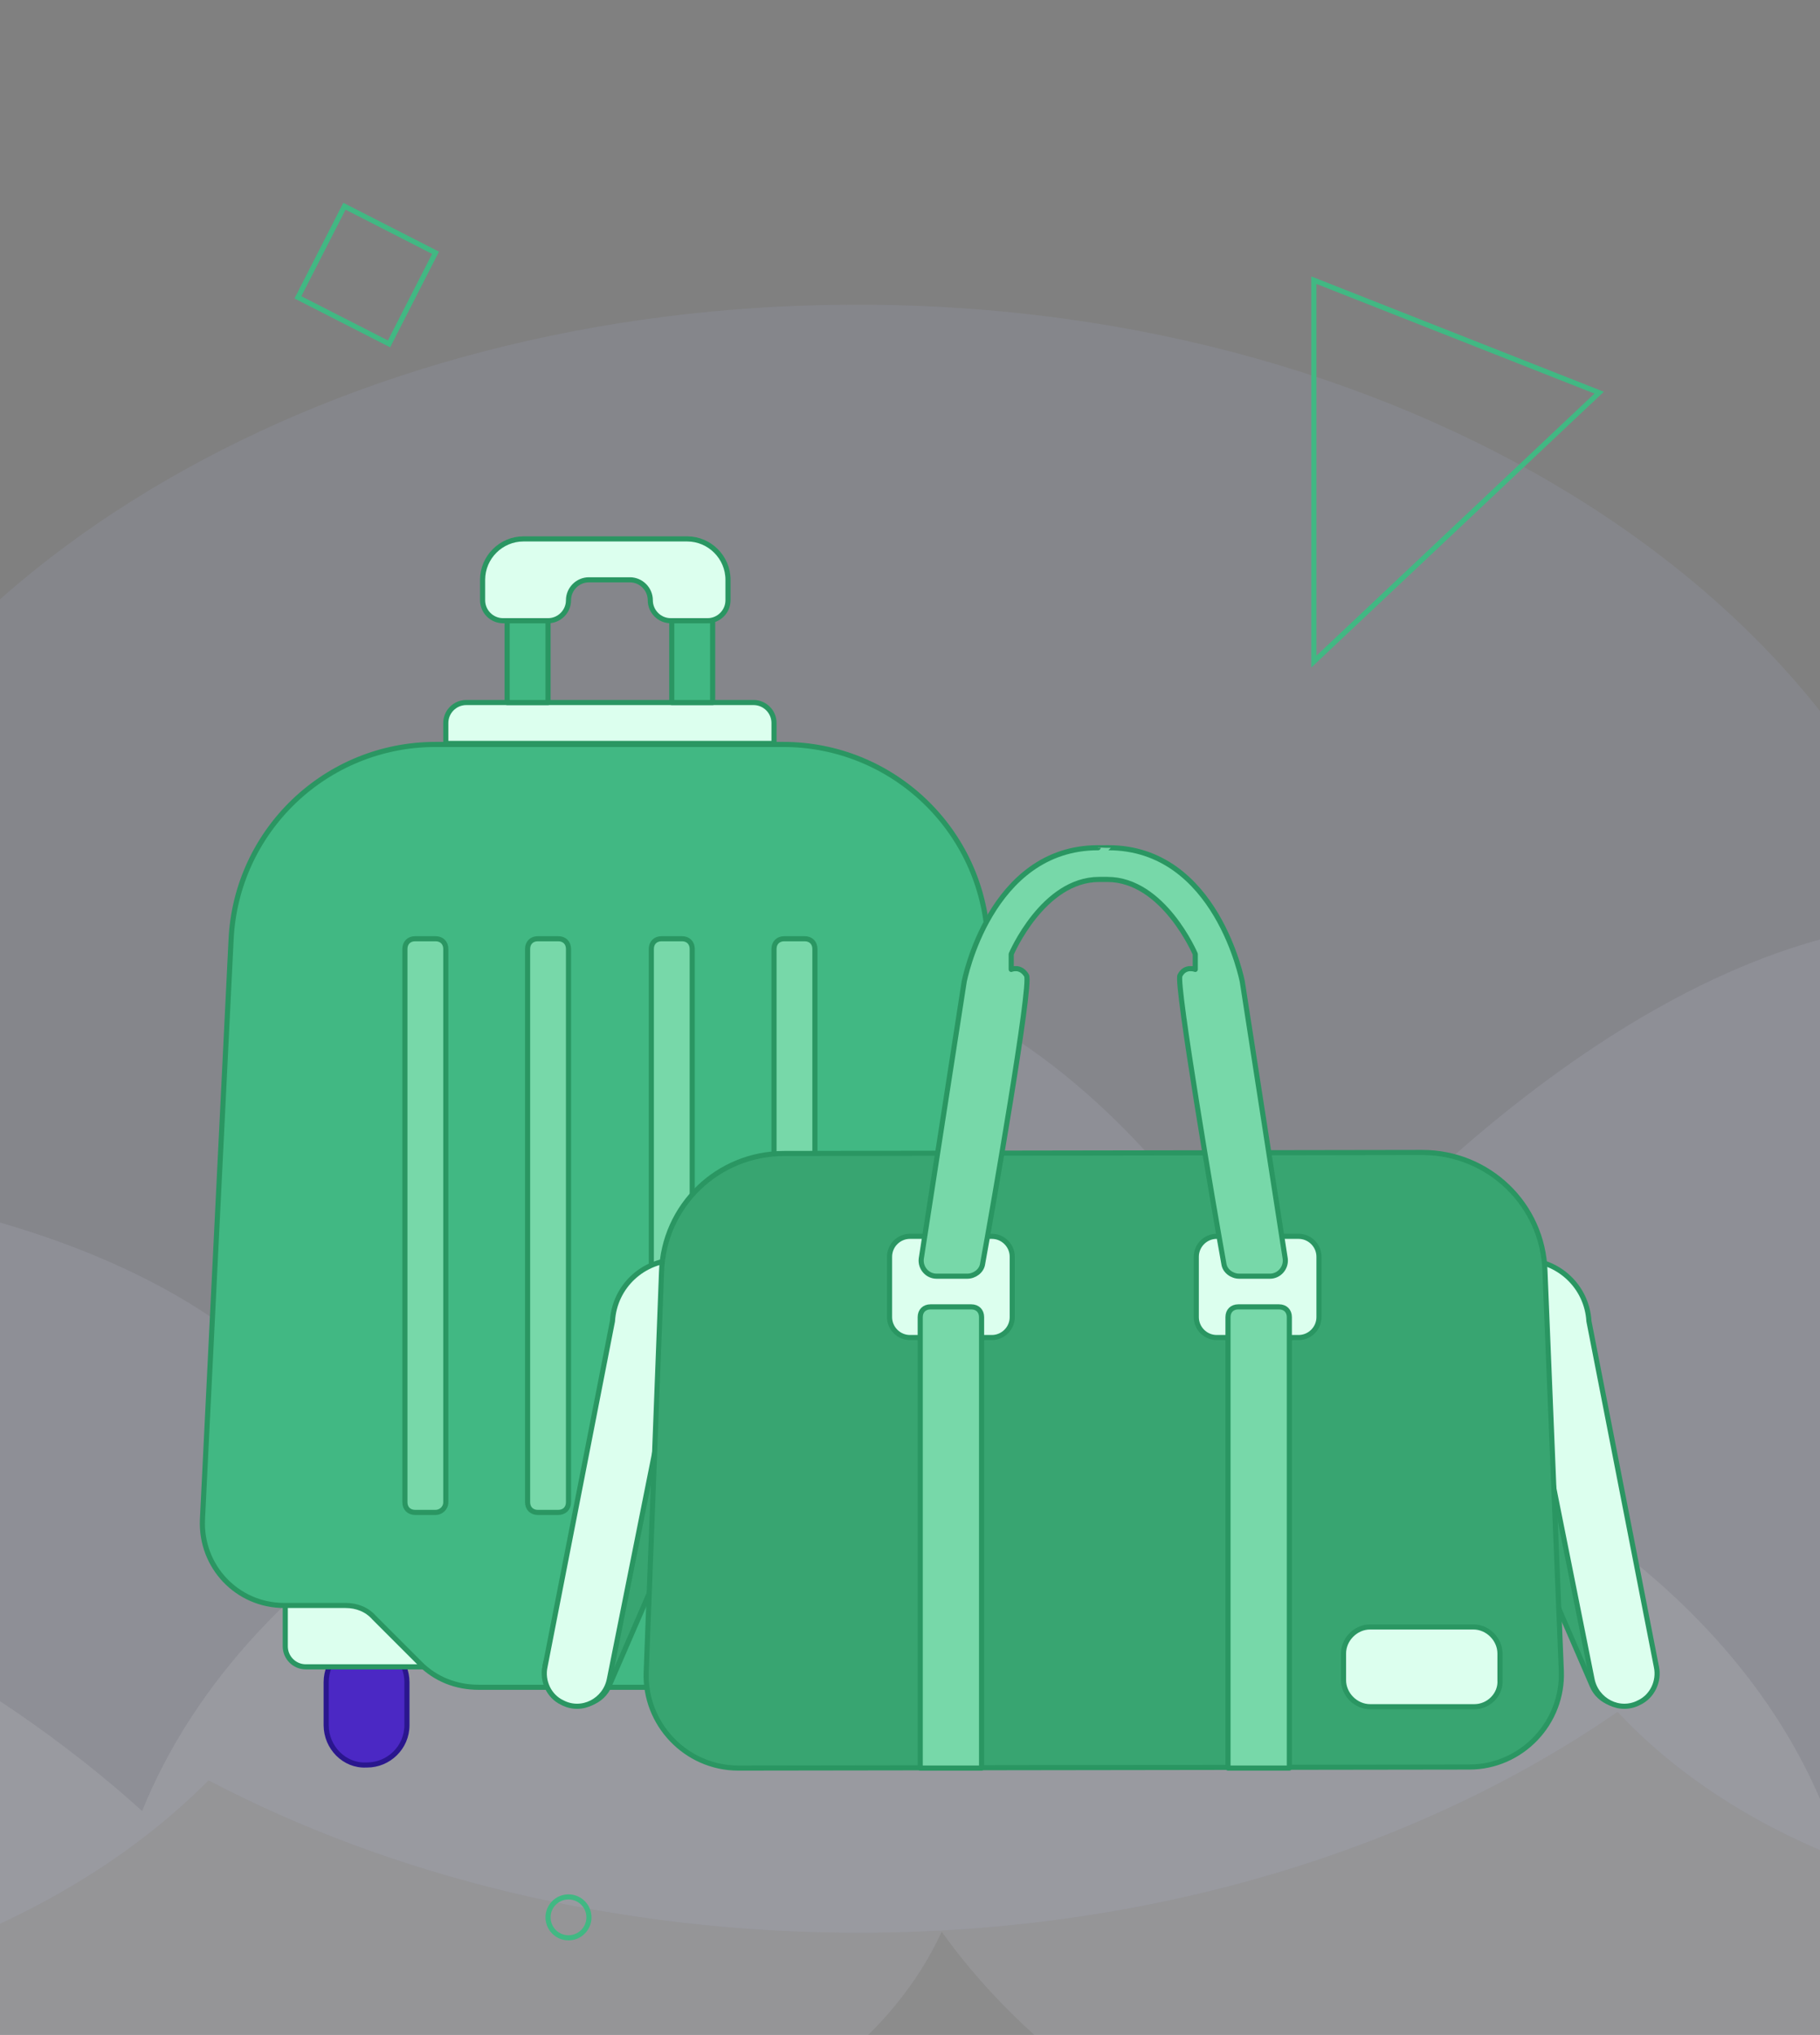 <?xml version="1.0" encoding="utf-8"?>
<!-- Generator: Adobe Illustrator 23.0.1, SVG Export Plug-In . SVG Version: 6.00 Build 0)  -->
<svg version="1.1" id="Layer_1" xmlns="http://www.w3.org/2000/svg" xmlns:xlink="http://www.w3.org/1999/xlink" x="0px" y="0px"
	 viewBox="0 0 178 199" style="enable-background:new 0 0 178 199;" xml:space="preserve">
<rect x="0" y="0" width="178" height="199" fill="#808080" stroke="none"/>
<style type="text/css">
	.st0{clip-path:url(#SVGID_2_);}
	.st1{fill:none;}
	.st2{opacity:0.1;fill:#BABEF7;enable-background:new    ;}
	.st3{opacity:0.1;fill:#DCDFFB;enable-background:new    ;}
	.st4{opacity:0.1;fill:#FFFFFF;enable-background:new    ;}
	.st5{fill:#4B28C4;stroke:#2A168E;stroke-width:0.5;stroke-linecap:round;stroke-linejoin:round;stroke-miterlimit:10;}
	.st6{fill:#DCFFEE;stroke:#2A9662;stroke-width:0.5;stroke-linecap:round;stroke-linejoin:round;stroke-miterlimit:10;}
	.st7{fill:#4B28C4;stroke:#3F02A8;stroke-width:0.5;stroke-linecap:round;stroke-linejoin:round;stroke-miterlimit:10;}
	.st8{fill:#DCDFFB;stroke:#3F02A8;stroke-width:0.5;stroke-linecap:round;stroke-linejoin:round;stroke-miterlimit:10;}
	.st9{fill:#41B883;stroke:#2A9662;stroke-width:0.5;stroke-linecap:round;stroke-linejoin:round;stroke-miterlimit:10;}
	.st10{fill:#77D8A9;stroke:#2A9662;stroke-width:0.5;stroke-linecap:round;stroke-linejoin:round;stroke-miterlimit:10;}
	.st11{fill:#38A571;stroke:#2A9662;stroke-width:0.5;stroke-linecap:round;stroke-linejoin:round;stroke-miterlimit:10;}
	.st12{fill:none;stroke:#41B883;stroke-width:0.5;stroke-miterlimit:10;}
</style>
<g>
	<defs>
		<rect id="SVGID_1_" width="178" height="199"/>
	</defs>
	<clipPath id="SVGID_2_">
		<use xlink:href="#SVGID_1_"  style="overflow:visible;"/>
	</clipPath>
	<g class="st0">
		<rect class="st1" width="178" height="190"/>
		<g>
			<g>
				<g>
					<g>
						<path class="st2" d="M209.1,96.7c-6.1,0-11.9,0.7-17.5,1.9c-7.2-38.9-52.8-68.9-107.9-68.8c-50.8,0-93.5,25.5-105.3,60
							c-5.7-1-11.8-1.6-18-1.6c-21.1,0-40.1,6.5-53.5,16.9c-18.1-13.5-43.3-21.9-71.1-21.8c-8.5,0-16.7,0.8-24.5,2.3
							c-6.7-11.8-22.6-20-41.2-20c-24.6,0-44.5,14.6-44.5,32.7c0,0.6,0,1.3,0.1,1.9c-6.4-1.8-13.2-3-20.3-3.6
							C-307,69.5-342.1,49.9-383.3,50c-51.6,0.1-93.3,30.7-93.3,68.5c0,0.6,0,1.2,0,1.8c-6-1.8-12.5-2.7-19.4-2.7
							c-28.5,0-51.5,16.9-51.5,37.8c0,20.8,23.2,37.7,51.6,37.6c22.3,0,41.3-10.4,48.4-24.9c16.8,11.6,39.4,18.7,64.3,18.7
							c1.5,0,2.9,0,4.3-0.1c14.1,19.6,42.3,32.9,74.6,32.8c24.1,0,45.7-7.4,61.1-19.3c18.2,17.4,46.9,28.7,79.2,28.6
							c38.4,0,71.6-16,88.1-39.3c10.8,4.5,23.2,7,36.5,7c24.6,0,46.4-8.9,59.8-22.4C38.3,183.5,60.3,189,84,189
							c28.7,0,54.8-8.2,74.2-21.6c11.1,11.9,29.8,19.7,51,19.6c34.1,0,61.6-20.3,61.6-45.2C270.8,116.8,243.1,96.7,209.1,96.7z"/>
					</g>
				</g>
			</g>
			<g>
				<g>
					<g>
						<path class="st3" d="M-403.3,102.8c19.2-0.3,37,4.4,51,12.4c5.9-4.9,14.5-8,24.1-8.2c18-0.3,32.9,9.9,33.9,22.9
							c12.5-17.8,37.6-30.1,66.8-30.6c36.2-0.6,67.2,17.2,76.1,41.8c11.8,0.5,22.5,4,30.8,9.5c4.6-1.2,9.5-1.9,14.6-2
							c0.2,0,0.3,0,0.5,0c10.7-19.5,36.4-33.9,66.9-33.9c50.4,0,65.8,19.7,65.8,19.7s4.7-31.8,38.4-39.5
							c37.2-8.4,59.4,35.9,59.4,35.9s85-108.4,124.3,28.5c9.3,32.4-35.5,61.6-81.5,62.3c-32.7,0.5-61.5-12.8-75.7-32.7
							c-6.5,14.2-24.6,24.6-46.3,25c-11.4,0.2-22-2.5-30.6-7c-13,9.5-30.8,15.5-50.6,15.9c-17.4,0.3-33.5-3.9-46.3-11
							c-6.6,2.8-14.2,4.5-22.3,4.6c-9.7,0.2-18.8-1.9-26.4-5.5c-6.9,2.8-14.8,4.4-23.1,4.5c-13.7,0.2-26.3-3.6-35.7-9.9
							c-10.4,4.1-22.3,6.5-34.9,6.8c-34.2,0.6-63.7-15.3-74.4-37.7c-4.2,1.5-8.9,2.4-13.9,2.5c-4.1,0.1-8-0.4-11.6-1.3
							c-8.5,24.9-39,43.7-75.8,44.3c-44.2,0.7-80.8-24.9-81.7-57.2C-482.4,130.3-447.4,103.5-403.3,102.8z"/>
					</g>
				</g>
			</g>
			<g>
				<g>
					<g>
						<path class="st4" d="M-448.4,189.6c5.6-0.1,11,0.3,16.1,1.3c4.8-35.9,45.3-64.5,95.9-65.8c46.6-1.2,86.9,21.2,99.4,52.6
							c5.2-1.1,10.7-1.8,16.4-1.9c19.4-0.5,37.1,5,49.9,14.2c16-12.8,38.7-21.1,64.3-21.8c7.8-0.2,15.3,0.3,22.6,1.5
							c5.6-11,19.9-18.9,36.9-19.4c22.6-0.6,46.9,14.2,60.8,26.8c10.2-25.2,41.4-44,79.3-45c47.4-1.2,87.1,25.9,88.7,60.6
							c0,0.6,0,1.1,0,1.7c5.4-1.8,11.4-2.8,17.7-3c26.1-0.7,48,14.3,49,33.4c0.9,19.1-19.5,35.2-45.7,35.8
							c-20.5,0.5-38.4-8.6-45.6-21.7C142.4,250,122,257,99.1,257.6c-1.3,0-2.7,0-4,0c-12.1,18.3-37.3,31.2-67,32
							c-22.1,0.6-42.3-5.7-56.9-16.2c-15.9,16.4-41.7,27.5-71.3,28.2c-35.2,0.9-66.4-12.9-82.6-33.9c-9.7,4.4-21,7-33.2,7.3
							c-22.6,0.6-43-7-55.9-19.1c-16,9.1-35.9,14.7-57.7,15.2c-26.4,0.7-50.7-6.2-69.1-18c-9.7,11.2-26.5,18.8-45.9,19.3
							c-31.3,0.8-57.5-17.1-58.6-40C-504.1,209.6-479.6,190.4-448.4,189.6z"/>
					</g>
				</g>
			</g>
		</g>
	</g>
	<g class="st0">
		<g>
			<g>
				<g>
					<g>
						<path class="st5" d="M31.9,168.7v-4.2c0-2.2,1.8-3.9,3.9-3.9h0.1c2.2,0,3.9,1.8,3.9,3.9v4.2c0,2.2-1.8,3.9-3.9,3.9h-0.1
							C33.7,172.7,31.9,170.9,31.9,168.7z"/>
						<path class="st6" d="M48,163H29.9c-1.1,0-2-0.9-2-2v-6H48V163z"/>
						<path class="st7" d="M87.8,168.7v-4.2c0-2.2-1.8-3.9-3.9-3.9h-0.1c-2.2,0-3.9,1.8-3.9,3.9v4.2c0,2.2,1.8,3.9,3.9,3.9h0.1
							C86,172.7,87.8,170.9,87.8,168.7z"/>
						<path class="st8" d="M71.7,163h18.1c1.1,0,2-0.9,2-2v-6H71.7V163z"/>
						<path class="st6" d="M75.7,72.7H43.6v-2c0-1.1,0.9-2,2-2h28.1c1.1,0,2,0.9,2,2V72.7z"/>
						<rect x="49.6" y="60.7" class="st9" width="4" height="8"/>
						<rect x="65.7" y="60.7" class="st9" width="4" height="8"/>
						<path class="st6" d="M47.2,56.7v2c0,1.1,0.9,2,2,2h4.4c1.1,0,2-0.9,2-2l0,0c0-1.1,0.9-2,2-2h4c1.1,0,2,0.9,2,2l0,0
							c0,1.1,0.9,2,2,2h3.6c1.1,0,2-0.9,2-2v-2c0-2.2-1.8-4-4-4h-16C49,52.7,47.2,54.5,47.2,56.7z"/>
						<g>
							<path class="st9" d="M96.6,91.9c-0.5-10.7-9.3-19.1-20-19.1h-17h-17c-10.7,0-19.5,8.4-20,19.1l-2.8,56.7
								c-0.2,4.6,3.4,8.4,8,8.4h6c1.1,0,2.1,0.4,2.8,1.2l4.5,4.5c1.5,1.5,3.5,2.3,5.7,2.3h12.7h12.7c2.1,0,4.2-0.8,5.7-2.3l4.5-4.5
								c0.8-0.8,1.8-1.2,2.8-1.2h6c4.6,0,8.2-3.8,8-8.4L96.6,91.9z"/>
							<g>
								<path class="st10" d="M54.6,147.9h-2c-0.6,0-1-0.4-1-1V92.8c0-0.6,0.4-1,1-1h2c0.6,0,1,0.4,1,1v54.1
									C55.6,147.5,55.2,147.9,54.6,147.9z"/>
								<path class="st10" d="M66.7,147.9h-2c-0.6,0-1-0.4-1-1V92.8c0-0.6,0.4-1,1-1h2c0.6,0,1,0.4,1,1v54.1
									C67.7,147.5,67.2,147.9,66.7,147.9z"/>
								<path class="st10" d="M42.6,147.9h-2c-0.6,0-1-0.4-1-1V92.8c0-0.6,0.4-1,1-1h2c0.6,0,1,0.4,1,1v54.1
									C43.6,147.5,43.1,147.9,42.6,147.9z"/>
								<path class="st10" d="M78.7,147.9h-2c-0.6,0-1-0.4-1-1V92.8c0-0.6,0.4-1,1-1h2c0.6,0,1,0.4,1,1v54.1
									C79.7,147.5,79.2,147.9,78.7,147.9z"/>
							</g>
						</g>
					</g>
					<g>
						<g>
							<path class="st11" d="M55.1,166.3l0.1,0.1c1.7,0.8,3.7,0.1,4.4-1.6l18.2-42h-6L53.6,162C52.8,163.6,53.5,165.5,55.1,166.3z"
								/>
							<path class="st6" d="M55,166.5L55,166.5c1.9,1,4.2-0.2,4.6-2.3l8.2-41h-1.5c-3.4,0-6.2,2.6-6.4,6L53.3,163
								C53,164.4,53.7,165.9,55,166.5z"/>
						</g>
						<g>
							<path class="st11" d="M160.2,166.3l-0.1,0.1c-1.7,0.8-3.7,0.1-4.4-1.6l-18.2-42h6l18.2,39.3
								C162.4,163.6,161.8,165.5,160.2,166.3z"/>
							<path class="st6" d="M160.3,166.5L160.3,166.5c-1.9,1-4.2-0.2-4.6-2.3l-8.2-41h1.5c3.4,0,6.2,2.6,6.4,6L162,163
								C162.3,164.4,161.6,165.9,160.3,166.5z"/>
						</g>
						<g>
							<path class="st11" d="M139.1,112.7l-62.4,0.1c-6.5,0-11.8,5.1-12,11.6l-1.5,39.1c-0.2,5.1,3.9,9.4,9,9.4l71.5-0.1
								c5.1,0,9.2-4.3,9-9.4l-1.6-39.1C150.9,117.8,145.6,112.7,139.1,112.7z"/>
							<path class="st6" d="M97,130.8h-8c-1.1,0-2-0.9-2-2v-5.9c0-1.1,0.9-2,2-2h8c1.1,0,2,0.9,2,2v5.9
								C99,129.9,98.1,130.8,97,130.8z"/>
							<path class="st6" d="M119,130.8h8c1.1,0,2-0.9,2-2v-5.9c0-1.1-0.9-2-2-2h-8c-1.1,0-2,0.9-2,2v5.9
								C117,129.9,117.9,130.8,119,130.8z"/>
							<path class="st6" d="M144.2,166.9H134c-1.4,0-2.6-1.2-2.6-2.6v-2.6c0-1.4,1.2-2.6,2.6-2.6h10.1c1.4,0,2.6,1.2,2.6,2.6v2.6
								C146.8,165.7,145.6,166.9,144.2,166.9z"/>
							<path class="st10" d="M96,172.9h-6v-44.1c0-0.6,0.4-1,1-1h4c0.6,0,1,0.4,1,1V172.9z"/>
							<path class="st10" d="M126.1,172.9h-6v-44.1c0-0.6,0.4-1,1-1h4c0.6,0,1,0.4,1,1V172.9z"/>
							<g>
								<path class="st10" d="M108.4,82.9c10.6,0,13.1,13.1,13.1,13.1l4.2,27.1c0.1,0.9-0.6,1.7-1.5,1.7h-3c-0.7,0-1.4-0.5-1.5-1.2
									c-1-5.5-4.7-27.4-4.3-28.2c0.5-1,1.5-0.6,1.5-0.6v-1.5c0,0-3.1-7.3-8.6-7.3h-0.8c-5.5,0-8.6,7.3-8.6,7.3v1.5
									c0,0,0.9-0.4,1.5,0.6c0.5,0.9-3.3,22.7-4.3,28.2c-0.1,0.7-0.8,1.2-1.5,1.2h-3c-0.9,0-1.6-0.8-1.5-1.7L94.3,96
									c0,0,2.5-13.1,13.1-13.1C107.4,82.9,108.4,82.9,108.4,82.9z"/>
							</g>
						</g>
					</g>
				</g>
			</g>
		</g>
		<g>
			
				<rect x="30.9" y="21.9" transform="matrix(0.455 -0.891 0.891 0.455 -4.435 46.646)" class="st12" width="10" height="10"/>
			<circle class="st12" cx="55.6" cy="187.5" r="2"/>
			<polygon class="st12" points="128.5,27.4 128.5,64.7 156.4,38.4 			"/>
		</g>
	</g>
</g>
</svg>
